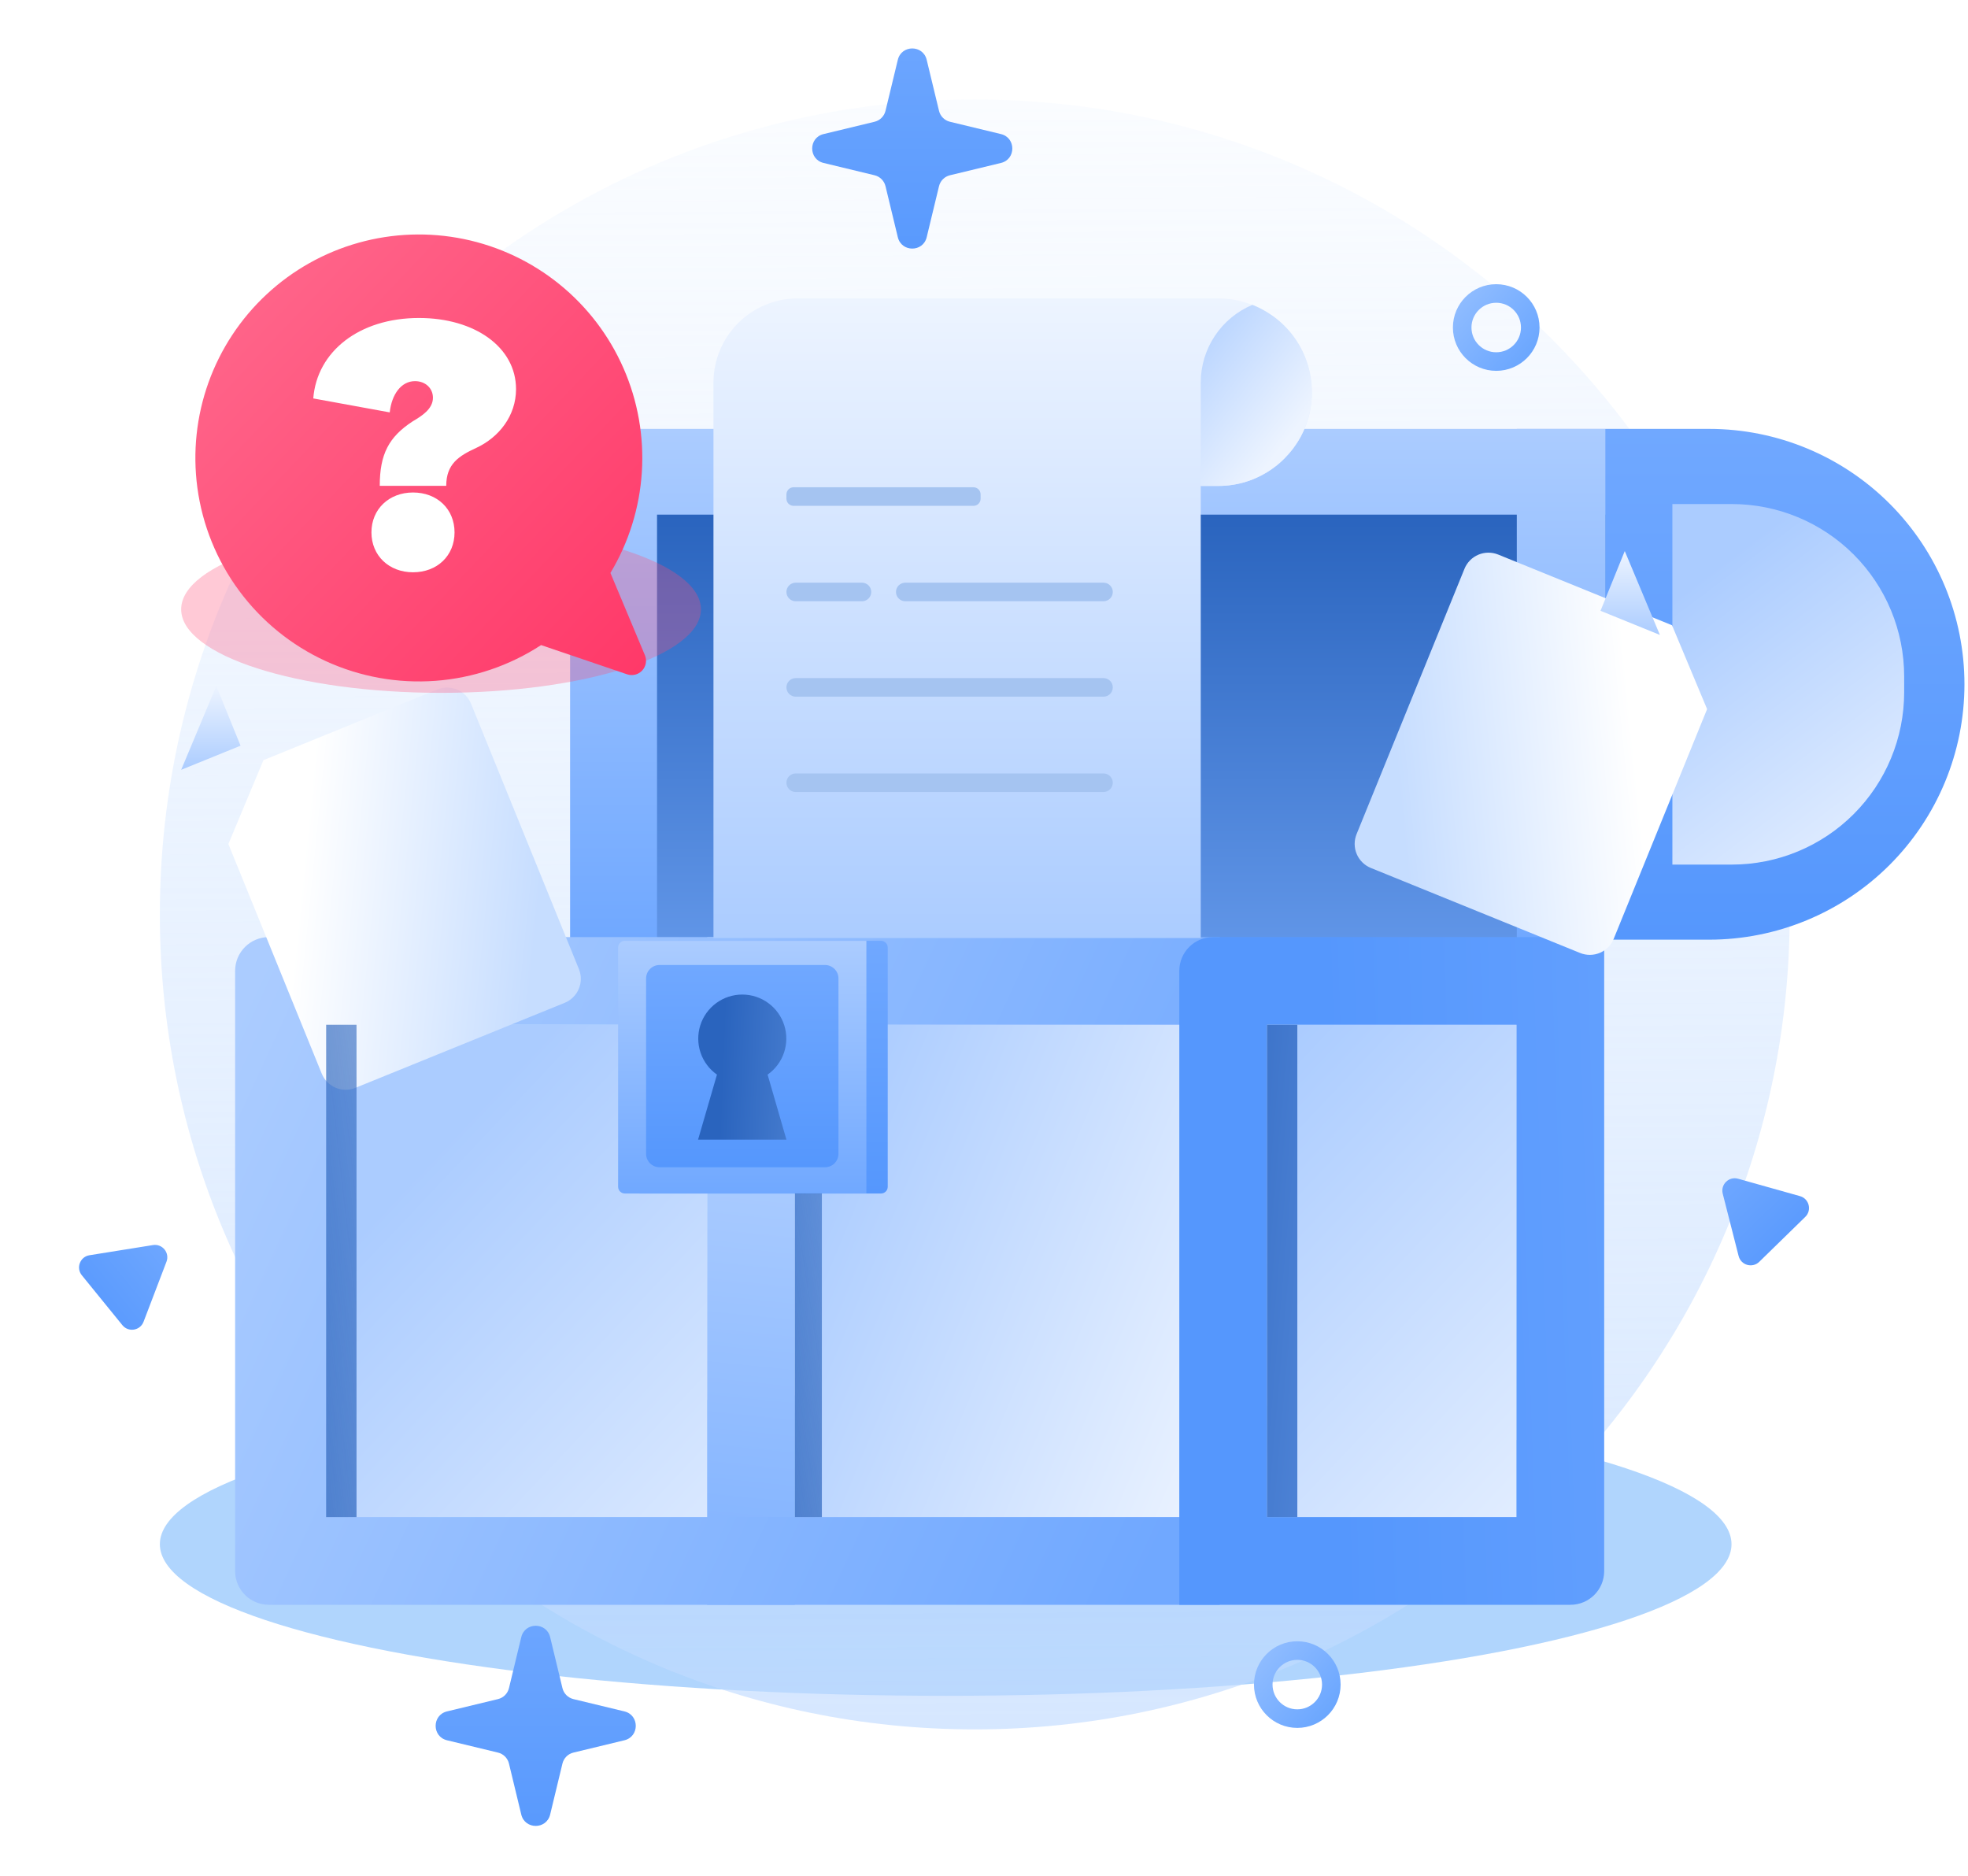<svg width="277" height="264" viewBox="0 0 277 264" fill="none" xmlns="http://www.w3.org/2000/svg">
<g filter="url(#filter0_f_1008_1358)">
<ellipse cx="133.107" cy="217.338" rx="110.607" ry="21.337" fill="#1F88F8" fill-opacity="0.35"/>
</g>
<path d="M137.201 243.402C200.549 243.402 251.902 192.049 251.902 128.701C251.902 65.353 200.549 14 137.201 14C73.853 14 22.5 65.353 22.5 128.701C22.5 192.049 73.853 243.402 137.201 243.402Z" fill="url(#paint0_linear_1008_1358)"/>
<path d="M225.932 60.365H80.242V132.262H225.932V60.365Z" fill="url(#paint1_linear_1008_1358)"/>
<path d="M225.934 60.365H240.557C250.09 60.365 259.232 64.152 265.973 70.893C272.714 77.634 276.501 86.776 276.501 96.309C276.501 105.842 272.714 114.985 265.973 121.726C259.232 128.466 250.09 132.253 240.557 132.253H225.934V60.365Z" fill="url(#paint2_linear_1008_1358)"/>
<path d="M235.391 70.941H243.756C250.19 70.941 256.361 73.497 260.91 78.047C265.46 82.596 268.015 88.767 268.015 95.201V97.427C268.015 103.861 265.46 110.032 260.91 114.581C256.361 119.131 250.19 121.686 243.756 121.686H235.391V70.941Z" fill="url(#paint3_linear_1008_1358)"/>
<path d="M225.933 72.432H92.478V132.262H225.933V72.432Z" fill="url(#paint4_linear_1008_1358)"/>
<rect x="45.434" y="144.231" width="54.107" height="69.295" fill="url(#paint5_linear_1008_1358)"/>
<rect x="111.883" y="144.231" width="54.107" height="69.295" fill="url(#paint6_linear_1008_1358)"/>
<rect x="178.33" y="144.231" width="35.122" height="69.295" fill="url(#paint7_linear_1008_1358)"/>
<path d="M225.933 60.365H213.494V132.262H225.933V60.365Z" fill="url(#paint8_linear_1008_1358)"/>
<path d="M111.881 131.891L99.541 131.891L99.541 225.866L111.881 225.866L111.881 131.891Z" fill="url(#paint9_linear_1008_1358)"/>
<path fill-rule="evenodd" clip-rule="evenodd" d="M37.84 131.891L45.963 131.891L45.963 225.866H37.84C35.219 225.866 33.094 223.742 33.094 221.12L33.094 136.637C33.094 134.016 35.219 131.891 37.84 131.891ZM171.685 144.231V131.891H45.963V144.231H171.685ZM171.685 225.867V213.526H45.963V225.867H171.685Z" fill="url(#paint10_linear_1008_1358)"/>
<path fill-rule="evenodd" clip-rule="evenodd" d="M178.33 131.891H170.737C168.115 131.891 165.99 134.016 165.99 136.637L165.99 225.866H178.33V225.867H213.453L213.453 225.866H221.047C223.668 225.866 225.793 223.742 225.793 221.12L225.793 131.891L213.453 131.891H178.33ZM213.453 144.231H178.331L178.331 213.526H213.453V144.231Z" fill="url(#paint11_linear_1008_1358)"/>
<path d="M90.006 132.415V132.551V136.827V167.978H124.002C124.526 167.978 124.951 167.553 124.951 167.029V136.827V133.364C124.951 132.84 124.526 132.415 124.001 132.415H90.006Z" fill="url(#paint12_linear_1008_1358)"/>
<path d="M87.949 132.415C87.425 132.415 87 132.84 87 133.364V167.029C87 167.553 87.425 167.978 87.949 167.978H121.945V132.415H87.949Z" fill="url(#paint13_linear_1008_1358)"/>
<path d="M116.118 135.818H92.836C91.787 135.818 90.938 136.668 90.938 137.717V162.387C90.938 163.436 91.787 164.286 92.836 164.286H116.118C117.166 164.286 118.016 163.436 118.016 162.387V137.717C118.016 136.668 117.166 135.818 116.118 135.818Z" fill="url(#paint14_linear_1008_1358)"/>
<g filter="url(#filter1_d_1008_1358)">
<path d="M25.5 108.348L38.641 140.668C38.821 141.111 39.086 141.514 39.422 141.854C39.757 142.195 40.157 142.465 40.597 142.651C41.038 142.837 41.511 142.934 41.989 142.936C42.467 142.939 42.941 142.847 43.383 142.666L72.833 130.701C73.728 130.337 74.442 129.632 74.819 128.741C75.195 127.851 75.202 126.847 74.839 125.951L59.649 88.593C59.285 87.7 58.581 86.988 57.692 86.613C56.803 86.238 55.801 86.232 54.907 86.595L30.436 96.544L25.5 108.348Z" fill="url(#paint15_linear_1008_1358)"/>
</g>
<g filter="url(#filter2_d_1008_1358)">
<path d="M233.633 89.362L220.491 121.682C220.312 122.125 220.047 122.529 219.711 122.869C219.375 123.209 218.976 123.48 218.535 123.666C218.095 123.851 217.622 123.948 217.144 123.951C216.666 123.953 216.192 123.861 215.75 123.681L186.3 111.716C185.405 111.352 184.69 110.647 184.314 109.756C183.938 108.866 183.93 107.862 184.293 106.966L199.484 69.608C199.848 68.715 200.552 68.002 201.441 67.628C202.33 67.253 203.332 67.246 204.226 67.609L228.696 77.559L233.633 89.362Z" fill="url(#paint16_linear_1008_1358)"/>
</g>
<path d="M25.5 108.347L33.857 104.952L30.445 96.544L25.5 108.347Z" fill="url(#paint17_linear_1008_1358)"/>
<path d="M233.633 89.362L225.276 85.967L228.688 77.559L233.633 89.362Z" fill="url(#paint18_linear_1008_1358)"/>
<path d="M108.042 151.246C109.12 150.489 109.928 149.407 110.349 148.16C110.771 146.912 110.784 145.562 110.387 144.306C109.99 143.05 109.203 141.954 108.14 141.175C107.077 140.397 105.795 139.978 104.477 139.978C103.16 139.978 101.877 140.397 100.815 141.175C99.752 141.954 98.965 143.05 98.568 144.306C98.171 145.562 98.184 146.912 98.605 148.16C99.027 149.407 99.835 150.489 100.913 151.246L98.254 160.399H110.692L108.042 151.246Z" fill="url(#paint19_linear_1008_1358)"/>
<path d="M184.655 55.192C184.655 56.524 184.455 57.849 184.063 59.121C183.426 61.162 182.301 63.016 180.786 64.523C180.341 64.974 179.862 65.39 179.355 65.768C179.021 66.028 178.67 66.266 178.305 66.479C177.941 66.703 177.565 66.906 177.179 67.089C176.603 67.373 176.006 67.611 175.392 67.8C174.119 68.193 172.795 68.393 171.463 68.393H169.008V132.025H100.422V53.812C100.433 50.683 101.681 47.685 103.894 45.472C106.107 43.259 109.105 42.011 112.234 42H171.429C173.078 41.994 174.713 42.301 176.247 42.906C176.673 43.071 177.088 43.261 177.492 43.473C177.695 43.575 177.89 43.685 178.085 43.804C178.245 43.892 178.4 43.988 178.55 44.092C179.351 44.597 180.092 45.191 180.76 45.861C181.658 46.761 182.422 47.785 183.03 48.901C183.44 49.653 183.775 50.445 184.029 51.263L184.207 51.898C184.316 52.323 184.404 52.752 184.469 53.185C184.583 53.849 184.645 54.52 184.655 55.192Z" fill="url(#paint20_linear_1008_1358)"/>
<path d="M184.656 55.192C184.655 56.524 184.456 57.849 184.063 59.121C183.803 59.938 183.469 60.729 183.064 61.484C182.45 62.599 181.684 63.622 180.786 64.523C180.341 64.974 179.863 65.39 179.355 65.768C179.016 66.022 178.669 66.251 178.305 66.479C177.941 66.703 177.565 66.906 177.179 67.089C176.602 67.37 176.004 67.607 175.392 67.8C174.12 68.193 172.795 68.393 171.463 68.393H169.008V53.812C169.013 51.48 169.706 49.202 171 47.262C172.294 45.322 174.131 43.807 176.281 42.906C176.705 43.076 177.128 43.262 177.526 43.474C177.729 43.575 177.924 43.685 178.119 43.804C178.279 43.892 178.434 43.988 178.584 44.092C179.385 44.598 180.126 45.191 180.794 45.861C181.692 46.761 182.456 47.785 183.064 48.901C183.471 49.655 183.805 50.446 184.063 51.264L184.241 51.899C184.351 52.323 184.439 52.752 184.503 53.186C184.606 53.85 184.657 54.521 184.656 55.192Z" fill="url(#paint21_linear_1008_1358)"/>
<path d="M155.315 108.858H112.004C111.279 108.858 110.691 109.444 110.691 110.167C110.691 110.889 111.279 111.475 112.004 111.475H155.315C156.039 111.475 156.627 110.889 156.627 110.167C156.627 109.444 156.039 108.858 155.315 108.858Z" fill="#A5C4F1"/>
<path d="M155.315 95.438H112.004C111.279 95.438 110.691 96.023 110.691 96.746C110.691 97.468 111.279 98.054 112.004 98.054H155.315C156.039 98.054 156.627 97.468 156.627 96.746C156.627 96.023 156.039 95.438 155.315 95.438Z" fill="#A5C4F1"/>
<path d="M155.315 82.008H127.424C126.699 82.008 126.111 82.594 126.111 83.316C126.111 84.038 126.699 84.624 127.424 84.624H155.315C156.04 84.624 156.628 84.038 156.628 83.316C156.628 82.594 156.04 82.008 155.315 82.008Z" fill="#A5C4F1"/>
<path d="M137.017 68.579H111.699C111.143 68.579 110.691 69.03 110.691 69.587V70.188C110.691 70.744 111.143 71.195 111.699 71.195H137.017C137.573 71.195 138.024 70.744 138.024 70.188V69.587C138.024 69.03 137.573 68.579 137.017 68.579Z" fill="#A5C4F1"/>
<path d="M121.318 82.008H112.004C111.279 82.008 110.691 82.594 110.691 83.316C110.691 84.038 111.279 84.624 112.004 84.624H121.318C122.043 84.624 122.63 84.038 122.63 83.316C122.63 82.594 122.043 82.008 121.318 82.008Z" fill="#A5C4F1"/>
<path d="M45.908 144.231H50.18V213.527H45.908V144.231Z" fill="url(#paint22_linear_1008_1358)"/>
<path d="M111.883 167.963H115.68V213.527H111.883V167.963Z" fill="url(#paint23_linear_1008_1358)"/>
<path d="M178.33 144.231H182.602V213.527H178.33V144.231Z" fill="url(#paint24_linear_1008_1358)"/>
<g filter="url(#filter3_f_1008_1358)">
<ellipse cx="62.079" cy="85.757" rx="36.579" ry="11.757" fill="#FF4C77" fill-opacity="0.3"/>
</g>
<path d="M27.778 68.624C28.483 73.891 30.511 78.893 33.673 83.164C36.834 87.435 41.026 90.836 45.856 93.049C50.687 95.263 56 96.216 61.299 95.821C66.598 95.426 71.711 93.696 76.16 90.791L88.283 94.912C88.648 95.032 89.041 95.045 89.414 94.95C89.787 94.854 90.125 94.654 90.388 94.373C90.65 94.091 90.827 93.74 90.896 93.362C90.966 92.983 90.926 92.592 90.78 92.236L85.919 80.639C88.504 76.332 90.021 71.468 90.341 66.455C90.66 61.441 89.775 56.424 87.757 51.823C85.74 47.222 82.65 43.171 78.746 40.01C74.842 36.848 70.237 34.668 65.317 33.651C60.398 32.634 55.306 32.811 50.468 34.166C45.631 35.521 41.188 38.015 37.513 41.44C33.837 44.864 31.035 49.119 29.341 53.849C27.648 58.578 27.112 63.645 27.778 68.624Z" fill="url(#paint25_linear_1008_1358)"/>
<path d="M58.13 80.545C61.545 80.545 63.978 78.206 63.978 74.931C63.978 71.656 61.545 69.316 58.13 69.316C54.761 69.316 52.281 71.656 52.281 74.931C52.281 78.206 54.761 80.545 58.13 80.545ZM62.808 68.381C62.808 65.293 64.586 64.17 67.019 63.047C70.247 61.55 72.633 58.509 72.633 54.766C72.633 48.871 66.832 44.754 58.972 44.754C50.55 44.754 44.608 49.479 44.094 56.076L54.855 58.041C55.135 55.468 56.492 53.643 58.41 53.643C59.861 53.643 60.937 54.626 60.937 55.983C60.937 57.573 59.346 58.556 58.083 59.304C54.714 61.503 53.451 63.936 53.451 68.381H62.808Z" fill="white"/>
<path d="M215.386 46.096C215.386 48.742 213.242 50.886 210.596 50.886C207.951 50.886 205.806 48.742 205.806 46.096C205.806 43.451 207.951 41.306 210.596 41.306C213.242 41.306 215.386 43.451 215.386 46.096Z" stroke="url(#paint26_linear_1008_1358)" stroke-width="2.613"/>
<circle cx="182.596" cy="237.096" r="4.79" stroke="url(#paint27_linear_1008_1358)" stroke-width="2.613"/>
<path d="M21.531 175.236C22.855 175.024 23.912 176.325 23.434 177.577L20.205 186.033C19.726 187.285 18.071 187.55 17.226 186.51L11.518 179.486C10.672 178.445 11.27 176.879 12.594 176.667L21.531 175.236Z" fill="url(#paint28_linear_1008_1358)"/>
<path d="M242.478 168.006C242.147 166.707 243.346 165.536 244.637 165.899L253.351 168.348C254.641 168.71 255.055 170.335 254.096 171.271L247.619 177.593C246.659 178.529 245.046 178.076 244.714 176.777L242.478 168.006Z" fill="url(#paint29_linear_1008_1358)"/>
<path d="M126.37 8.417C126.885 6.284 129.919 6.284 130.434 8.417L132.167 15.596C132.351 16.358 132.946 16.953 133.708 17.137L140.887 18.87C143.02 19.385 143.02 22.419 140.887 22.934L133.708 24.667C132.946 24.851 132.351 25.446 132.167 26.208L130.434 33.387C129.919 35.52 126.885 35.52 126.37 33.387L124.637 26.208C124.453 25.446 123.858 24.851 123.096 24.667L115.917 22.934C113.784 22.419 113.784 19.385 115.917 18.87L123.096 17.137C123.858 16.953 124.453 16.358 124.637 15.596L126.37 8.417Z" fill="url(#paint30_linear_1008_1358)"/>
<path d="M73.37 230.417C73.885 228.284 76.919 228.284 77.434 230.417L79.167 237.596C79.351 238.358 79.946 238.953 80.708 239.137L87.887 240.87C90.02 241.385 90.02 244.419 87.887 244.934L80.708 246.667C79.946 246.851 79.351 247.446 79.167 248.208L77.434 255.387C76.919 257.52 73.885 257.52 73.37 255.387L71.637 248.208C71.453 247.446 70.858 246.851 70.096 246.667L62.917 244.934C60.784 244.419 60.784 241.385 62.917 240.87L70.096 239.137C70.858 238.953 71.453 238.358 71.637 237.596L73.37 230.417Z" fill="url(#paint31_linear_1008_1358)"/>
<defs>
<filter id="filter0_f_1008_1358" x="0.727" y="174.227" width="264.759" height="86.221" filterUnits="userSpaceOnUse" color-interpolation-filters="sRGB">
<feFlood flood-opacity="0" result="BackgroundImageFix"/>
<feBlend mode="normal" in="SourceGraphic" in2="BackgroundImageFix" result="shape"/>
<feGaussianBlur stdDeviation="10.886" result="effect1_foregroundBlur_1008_1358"/>
</filter>
<filter id="filter1_d_1008_1358" x="22.652" y="86.327" width="68.591" height="76.544" filterUnits="userSpaceOnUse" color-interpolation-filters="sRGB">
<feFlood flood-opacity="0" result="BackgroundImageFix"/>
<feColorMatrix in="SourceAlpha" type="matrix" values="0 0 0 0 0 0 0 0 0 0 0 0 0 0 0 0 0 0 127 0" result="hardAlpha"/>
<feOffset dx="6.645" dy="10.442"/>
<feGaussianBlur stdDeviation="4.746"/>
<feComposite in2="hardAlpha" operator="out"/>
<feColorMatrix type="matrix" values="0 0 0 0 0.184 0 0 0 0 0.255 0 0 0 0 0.443 0 0 0 0.15 0"/>
<feBlend mode="normal" in2="BackgroundImageFix" result="effect1_dropShadow_1008_1358"/>
<feBlend mode="normal" in="SourceGraphic" in2="effect1_dropShadow_1008_1358" result="shape"/>
</filter>
<filter id="filter2_d_1008_1358" x="181.18" y="67.342" width="68.591" height="76.544" filterUnits="userSpaceOnUse" color-interpolation-filters="sRGB">
<feFlood flood-opacity="0" result="BackgroundImageFix"/>
<feColorMatrix in="SourceAlpha" type="matrix" values="0 0 0 0 0 0 0 0 0 0 0 0 0 0 0 0 0 0 127 0" result="hardAlpha"/>
<feOffset dx="6.645" dy="10.442"/>
<feGaussianBlur stdDeviation="4.746"/>
<feComposite in2="hardAlpha" operator="out"/>
<feColorMatrix type="matrix" values="0 0 0 0 0.184 0 0 0 0 0.255 0 0 0 0 0.443 0 0 0 0.15 0"/>
<feBlend mode="normal" in2="BackgroundImageFix" result="effect1_dropShadow_1008_1358"/>
<feBlend mode="normal" in="SourceGraphic" in2="effect1_dropShadow_1008_1358" result="shape"/>
</filter>
<filter id="filter3_f_1008_1358" x="3.727" y="52.227" width="116.704" height="67.061" filterUnits="userSpaceOnUse" color-interpolation-filters="sRGB">
<feFlood flood-opacity="0" result="BackgroundImageFix"/>
<feBlend mode="normal" in="SourceGraphic" in2="BackgroundImageFix" result="shape"/>
<feGaussianBlur stdDeviation="10.886" result="effect1_foregroundBlur_1008_1358"/>
</filter>
<linearGradient id="paint0_linear_1008_1358" x1="136.317" y1="-23.349" x2="138.667" y2="379.463" gradientUnits="userSpaceOnUse">
<stop stop-color="#CAE0FF" stop-opacity="0"/>
<stop offset="1" stop-color="#BCD8FF"/>
</linearGradient>
<linearGradient id="paint1_linear_1008_1358" x1="153.087" y1="60.365" x2="153.087" y2="132.262" gradientUnits="userSpaceOnUse">
<stop stop-color="#ABCCFF"/>
<stop offset="1" stop-color="#70A8FF"/>
</linearGradient>
<linearGradient id="paint2_linear_1008_1358" x1="251.217" y1="60.365" x2="251.217" y2="132.253" gradientUnits="userSpaceOnUse">
<stop stop-color="#70A8FF"/>
<stop offset="1" stop-color="#5597FD"/>
</linearGradient>
<linearGradient id="paint3_linear_1008_1358" x1="272.78" y1="123.347" x2="240.505" y2="80.631" gradientUnits="userSpaceOnUse">
<stop stop-color="#EDF4FF"/>
<stop offset="1" stop-color="#ABCCFF"/>
</linearGradient>
<linearGradient id="paint4_linear_1008_1358" x1="159.206" y1="72.432" x2="159.206" y2="132.262" gradientUnits="userSpaceOnUse">
<stop stop-color="#2A64BE"/>
<stop offset="1" stop-color="#6095E7"/>
</linearGradient>
<linearGradient id="paint5_linear_1008_1358" x1="114.254" y1="239.157" x2="47.807" y2="176.506" gradientUnits="userSpaceOnUse">
<stop stop-color="#EDF4FF"/>
<stop offset="1" stop-color="#ABCCFF"/>
</linearGradient>
<linearGradient id="paint6_linear_1008_1358" x1="168.838" y1="219.697" x2="102.39" y2="192.169" gradientUnits="userSpaceOnUse">
<stop stop-color="#EDF4FF"/>
<stop offset="1" stop-color="#ABCCFF"/>
</linearGradient>
<linearGradient id="paint7_linear_1008_1358" x1="227.691" y1="221.121" x2="165.99" y2="162.742" gradientUnits="userSpaceOnUse">
<stop stop-color="#EDF4FF"/>
<stop offset="1" stop-color="#ABCCFF"/>
</linearGradient>
<linearGradient id="paint8_linear_1008_1358" x1="219.713" y1="60.365" x2="219.713" y2="132.262" gradientUnits="userSpaceOnUse">
<stop stop-color="#ABCCFF"/>
<stop offset="1" stop-color="#70A8FF"/>
</linearGradient>
<linearGradient id="paint9_linear_1008_1358" x1="84.353" y1="160.843" x2="75.81" y2="243.902" gradientUnits="userSpaceOnUse">
<stop stop-color="#ABCCFF"/>
<stop offset="1" stop-color="#70A8FF"/>
</linearGradient>
<linearGradient id="paint10_linear_1008_1358" x1="30.721" y1="148.503" x2="166.464" y2="211.153" gradientUnits="userSpaceOnUse">
<stop stop-color="#ABCCFF"/>
<stop offset="1" stop-color="#70A8FF"/>
</linearGradient>
<linearGradient id="paint11_linear_1008_1358" x1="272.781" y1="190.27" x2="187.823" y2="193.117" gradientUnits="userSpaceOnUse">
<stop stop-color="#70A8FF"/>
<stop offset="1" stop-color="#5597FD"/>
</linearGradient>
<linearGradient id="paint12_linear_1008_1358" x1="107.478" y1="132.415" x2="107.478" y2="167.978" gradientUnits="userSpaceOnUse">
<stop stop-color="#70A8FF"/>
<stop offset="1" stop-color="#5597FD"/>
</linearGradient>
<linearGradient id="paint13_linear_1008_1358" x1="104.472" y1="132.415" x2="104.472" y2="167.978" gradientUnits="userSpaceOnUse">
<stop stop-color="#ABCCFF"/>
<stop offset="1" stop-color="#70A8FF"/>
</linearGradient>
<linearGradient id="paint14_linear_1008_1358" x1="104.477" y1="135.818" x2="104.477" y2="164.286" gradientUnits="userSpaceOnUse">
<stop stop-color="#70A8FF"/>
<stop offset="1" stop-color="#5597FD"/>
</linearGradient>
<linearGradient id="paint15_linear_1008_1358" x1="69.723" y1="111.521" x2="36.323" y2="108.186" gradientUnits="userSpaceOnUse">
<stop stop-color="#C6DDFF"/>
<stop offset="1" stop-color="white"/>
</linearGradient>
<linearGradient id="paint16_linear_1008_1358" x1="189.41" y1="92.535" x2="222.81" y2="89.201" gradientUnits="userSpaceOnUse">
<stop stop-color="#C6DDFF"/>
<stop offset="1" stop-color="white"/>
</linearGradient>
<linearGradient id="paint17_linear_1008_1358" x1="29.679" y1="96.544" x2="29.679" y2="108.347" gradientUnits="userSpaceOnUse">
<stop stop-color="#EDF4FF"/>
<stop offset="1" stop-color="#ABCCFF"/>
</linearGradient>
<linearGradient id="paint18_linear_1008_1358" x1="229.454" y1="77.559" x2="229.454" y2="89.362" gradientUnits="userSpaceOnUse">
<stop stop-color="#EDF4FF"/>
<stop offset="1" stop-color="#ABCCFF"/>
</linearGradient>
<linearGradient id="paint19_linear_1008_1358" x1="101.441" y1="154.673" x2="113.781" y2="155.147" gradientUnits="userSpaceOnUse">
<stop stop-color="#2A64BE"/>
<stop offset="1" stop-color="#4B80D1"/>
</linearGradient>
<linearGradient id="paint20_linear_1008_1358" x1="142.539" y1="42" x2="142.539" y2="132.025" gradientUnits="userSpaceOnUse">
<stop stop-color="#EDF4FF"/>
<stop offset="1" stop-color="#ABCCFF"/>
</linearGradient>
<linearGradient id="paint21_linear_1008_1358" x1="178.805" y1="64.969" x2="160.295" y2="50.73" gradientUnits="userSpaceOnUse">
<stop stop-color="#EDF4FF"/>
<stop offset="1" stop-color="#ABCCFF"/>
</linearGradient>
<linearGradient id="paint22_linear_1008_1358" x1="16.007" y1="210.204" x2="105.862" y2="200.11" gradientUnits="userSpaceOnUse">
<stop offset="0.094" stop-color="#2A64BE"/>
<stop offset="1" stop-color="#2A64BE" stop-opacity="0"/>
</linearGradient>
<linearGradient id="paint23_linear_1008_1358" x1="85.304" y1="211.342" x2="164.36" y2="199.336" gradientUnits="userSpaceOnUse">
<stop offset="0.094" stop-color="#2A64BE"/>
<stop offset="1" stop-color="#2A64BE" stop-opacity="0"/>
</linearGradient>
<linearGradient id="paint24_linear_1008_1358" x1="148.429" y1="210.204" x2="222.07" y2="216.666" gradientUnits="userSpaceOnUse">
<stop offset="0.094" stop-color="#265FB8"/>
<stop offset="1" stop-color="#84B4FF"/>
</linearGradient>
<linearGradient id="paint25_linear_1008_1358" x1="27.803" y1="37.233" x2="90.479" y2="96.636" gradientUnits="userSpaceOnUse">
<stop stop-color="#FF698D"/>
<stop offset="1" stop-color="#FF3868"/>
</linearGradient>
<linearGradient id="paint26_linear_1008_1358" x1="203.103" y1="42.286" x2="222.154" y2="58.797" gradientUnits="userSpaceOnUse">
<stop stop-color="#94BFFF"/>
<stop offset="1" stop-color="#4C94FE"/>
</linearGradient>
<linearGradient id="paint27_linear_1008_1358" x1="175.103" y1="233.286" x2="194.154" y2="249.797" gradientUnits="userSpaceOnUse">
<stop stop-color="#94BFFF"/>
<stop offset="1" stop-color="#4C94FE"/>
</linearGradient>
<linearGradient id="paint28_linear_1008_1358" x1="24.51" y1="174.759" x2="10.992" y2="185.744" gradientUnits="userSpaceOnUse">
<stop stop-color="#70A8FF"/>
<stop offset="1" stop-color="#5597FD"/>
</linearGradient>
<linearGradient id="paint29_linear_1008_1358" x1="241.733" y1="165.083" x2="253.899" y2="177.548" gradientUnits="userSpaceOnUse">
<stop stop-color="#70A8FF"/>
<stop offset="1" stop-color="#5597FD"/>
</linearGradient>
<linearGradient id="paint30_linear_1008_1358" x1="128.402" y1="0" x2="128.402" y2="41.804" gradientUnits="userSpaceOnUse">
<stop stop-color="#70A8FF"/>
<stop offset="1" stop-color="#5597FD"/>
</linearGradient>
<linearGradient id="paint31_linear_1008_1358" x1="75.402" y1="222" x2="75.402" y2="263.804" gradientUnits="userSpaceOnUse">
<stop stop-color="#70A8FF"/>
<stop offset="1" stop-color="#5597FD"/>
</linearGradient>
</defs>
</svg>
